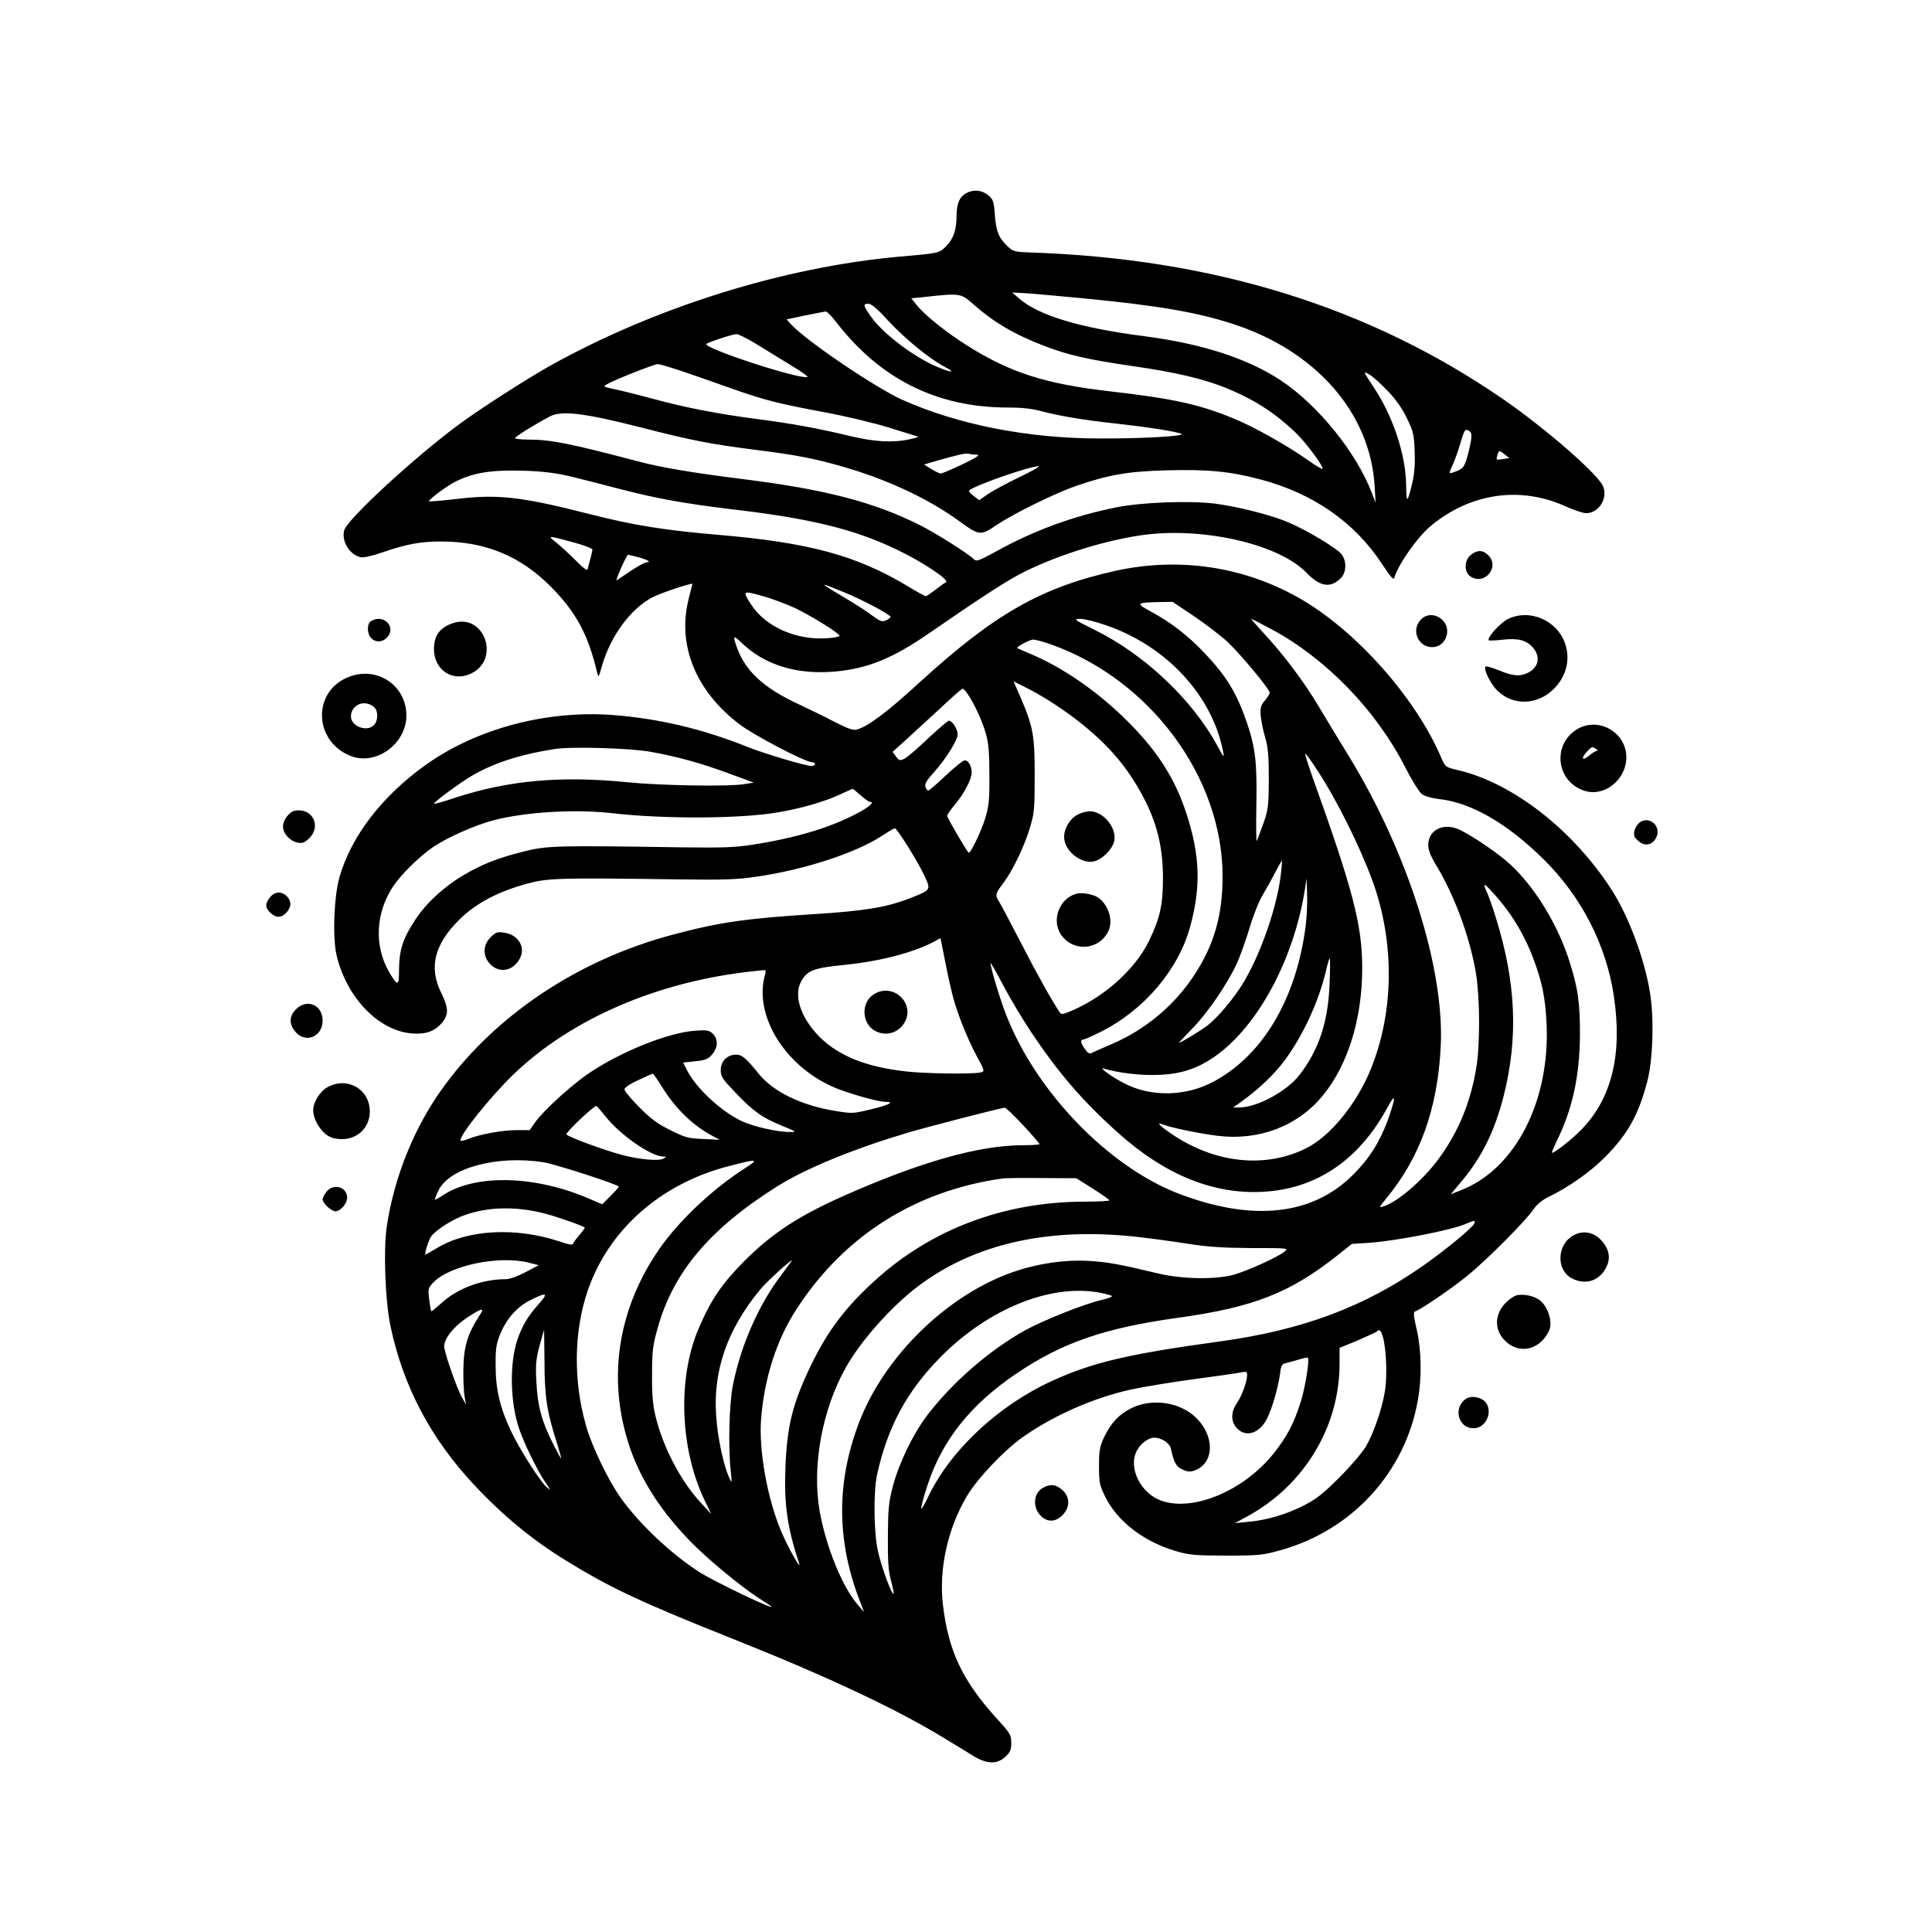 <?xml version="1.0" standalone="no"?>
<!DOCTYPE svg PUBLIC "-//W3C//DTD SVG 20010904//EN"
 "http://www.w3.org/TR/2001/REC-SVG-20010904/DTD/svg10.dtd">
<svg version="1.0" xmlns="http://www.w3.org/2000/svg"
 width="1024pt" height="1024pt" viewBox="0 0 1024 1024"
 preserveAspectRatio="xMidYMid meet">

<g transform="translate(0,1024) scale(0.1,-0.1)"
fill="#000000" stroke="none">
<path d="M5121 9216 c-35 -19 -50 -54 -51 -116 0 -79 -16 -125 -55 -165 -38
-37 -36 -37 -245 -55 -615 -55 -1295 -267 -1855 -579 -126 -71 -363 -223 -475
-305 -236 -173 -595 -504 -615 -565 -17 -56 26 -130 85 -144 15 -4 57 5 110
23 134 46 207 60 318 60 234 0 421 -77 583 -241 133 -135 196 -251 244 -454 7
-28 8 -26 25 33 45 160 153 307 270 367 45 23 210 78 210 70 0 -1 -9 -37 -20
-80 -62 -244 38 -489 271 -665 80 -60 348 -200 383 -200 9 0 16 -4 16 -10 0
-5 -9 -10 -19 -10 -30 0 -248 65 -336 100 -239 96 -471 151 -714 170 -356 27
-725 -72 -996 -265 -231 -166 -393 -376 -456 -595 -29 -104 -37 -318 -15 -413
52 -222 220 -398 395 -414 74 -7 122 9 161 53 39 45 39 80 -2 163 -66 134 -36
256 98 388 87 86 205 148 360 190 110 29 164 31 804 22 235 -3 307 -1 407 14
252 36 527 125 666 216 35 23 66 41 70 41 11 0 117 -169 152 -242 41 -86 43
-84 -70 -128 -124 -49 -240 -68 -507 -85 -368 -23 -512 -44 -763 -112 -487
-131 -920 -418 -1197 -794 -160 -216 -270 -487 -309 -757 -17 -125 -7 -392 21
-522 67 -318 213 -594 442 -839 152 -163 311 -294 489 -403 235 -145 402 -223
905 -423 481 -192 854 -367 1104 -521 52 -31 119 -72 149 -91 73 -44 126 -45
170 -4 26 24 31 37 31 74 0 42 -5 50 -81 133 -178 197 -252 354 -281 596 -23
191 25 408 128 580 57 95 196 241 295 311 163 115 375 208 572 252 65 14 216
39 335 55 120 16 232 32 250 36 27 6 32 4 32 -13 0 -35 -26 -109 -54 -149 -31
-46 -33 -92 -6 -127 47 -59 123 -39 165 43 27 53 60 166 70 242 5 42 10 49 33
54 15 3 46 12 69 19 23 7 43 11 45 9 10 -10 -14 -160 -38 -235 -36 -114 -72
-182 -142 -271 -157 -197 -423 -311 -594 -253 -111 38 -180 174 -133 265 19
38 62 70 92 70 39 0 82 -28 89 -58 15 -70 27 -93 54 -107 36 -19 54 -19 89 -1
89 47 84 182 -11 273 -85 82 -231 103 -340 50 -67 -33 -111 -80 -147 -157 -22
-47 -26 -69 -26 -150 0 -87 3 -101 32 -161 65 -133 206 -241 378 -291 70 -20
102 -23 265 -23 172 0 192 2 285 28 381 105 663 413 730 796 22 122 19 265 -6
374 -15 62 -18 92 -11 95 33 11 193 120 278 189 107 87 314 295 354 356 15 22
44 46 70 59 114 55 228 135 310 218 119 121 174 220 221 398 30 113 37 337 14
473 -29 179 -114 405 -203 543 -204 317 -524 566 -814 634 -67 16 -67 16 -89
66 -136 320 -458 681 -760 850 -293 165 -635 214 -969 140 -393 -88 -638 -228
-1034 -589 -174 -160 -278 -238 -336 -252 -18 -5 -49 6 -115 40 -49 26 -137
69 -195 96 -179 83 -275 171 -321 291 -27 72 -24 77 22 33 121 -118 294 -171
499 -152 171 16 304 71 495 203 261 180 396 268 475 310 174 92 424 174 635
207 323 51 739 -41 889 -196 72 -75 128 -84 182 -30 31 31 33 91 4 128 -25 32
-189 130 -283 169 -91 39 -271 84 -390 99 -137 16 -384 7 -519 -20 -227 -45
-441 -124 -637 -233 -91 -50 -105 -55 -118 -43 -28 29 -209 143 -288 182 -241
121 -498 188 -925 242 -287 36 -445 63 -570 96 -356 94 -460 115 -579 115 -39
0 -71 4 -71 8 0 8 119 81 187 116 62 31 183 16 478 -59 277 -71 371 -89 615
-120 229 -29 322 -48 496 -100 219 -67 421 -163 578 -277 108 -78 112 -79 201
-19 93 62 312 169 420 206 172 59 277 77 477 82 219 6 336 -5 498 -48 280 -74
500 -227 645 -448 44 -67 61 -87 65 -74 20 70 123 217 193 275 211 175 474
213 716 104 43 -20 92 -36 108 -36 67 0 116 78 90 142 -27 65 -304 306 -531
463 -712 490 -1540 746 -2513 777 -75 3 -84 5 -113 33 -47 45 -60 77 -67 166
-5 72 -9 82 -35 104 -33 28 -79 32 -117 11z m619 -557 c401 -39 598 -73 792
-135 443 -143 732 -473 754 -863 l5 -86 -19 50 c-82 216 -286 468 -485 600
-179 117 -418 194 -729 234 -339 44 -555 110 -658 200 l-35 31 85 -5 c47 -4
177 -15 290 -26z m-583 -30 c112 -99 220 -162 382 -224 123 -47 228 -71 462
-105 235 -34 373 -67 494 -115 150 -61 260 -131 372 -238 57 -55 151 -182 142
-192 -3 -2 -34 16 -69 41 -122 86 -301 186 -409 229 -180 73 -313 102 -641
140 -350 40 -534 99 -763 243 -110 69 -229 164 -269 216 l-28 35 53 5 c207 23
208 23 274 -35z m-450 -88 c89 -96 218 -202 298 -244 62 -33 44 -35 -34 -3
-120 49 -287 174 -352 264 -45 64 -47 72 -16 72 15 0 48 -27 104 -89z m-279
-3 c234 -306 537 -458 914 -458 76 0 129 -6 180 -20 95 -25 219 -46 393 -65
164 -18 312 -41 346 -54 33 -12 -201 -26 -431 -25 -382 0 -753 73 -1050 206
-139 63 -502 308 -583 395 l-28 30 98 21 c54 11 103 20 109 21 7 1 30 -23 52
-51z m-420 -121 c48 -30 131 -80 184 -113 54 -32 93 -61 88 -62 -42 -15 -557
154 -536 175 9 9 136 51 159 52 10 1 57 -23 105 -52z m-388 -146 c63 -22 179
-62 257 -90 176 -62 246 -80 493 -126 108 -20 260 -56 340 -81 80 -25 150 -46
155 -48 6 -2 -14 -8 -43 -14 -90 -20 -187 -14 -317 17 -165 40 -312 67 -500
91 -192 25 -376 60 -539 105 -67 18 -146 38 -176 45 -98 21 -96 21 -74 33 41
24 250 106 269 107 12 0 72 -18 135 -39z m3737 -105 c44 -46 77 -94 101 -145
33 -67 37 -86 40 -173 3 -70 -1 -118 -13 -170 -26 -107 -31 -108 -32 -10 -2
159 -68 360 -166 510 -65 99 -64 97 -28 76 18 -10 62 -50 98 -88z m440 -260
c-4 -22 -13 -65 -22 -94 -14 -46 -22 -56 -52 -68 -19 -9 -37 -13 -39 -11 -2 2
5 22 16 44 10 22 29 74 41 116 21 69 24 75 42 65 16 -8 18 -17 14 -52z m179
-75 l24 -19 -33 -5 c-39 -6 -38 -6 -30 21 7 27 9 27 39 3z m-2796 -1 c17 -1
-8 -17 -79 -51 -57 -27 -109 -49 -115 -49 -6 0 -28 11 -50 24 l-38 24 54 16
c126 36 164 45 183 41 11 -3 31 -5 45 -5z m223 -119 c-67 -32 -142 -73 -167
-90 l-46 -32 -30 23 c-17 12 -27 25 -23 29 31 27 320 128 368 128 11 0 -35
-26 -102 -58z m-2388 6 c55 -13 179 -45 275 -70 193 -50 338 -76 595 -107 410
-48 642 -105 862 -210 140 -66 292 -167 266 -177 -6 -2 -31 -20 -55 -39 -24
-18 -47 -34 -51 -34 -4 0 -47 23 -94 52 -273 164 -523 232 -1003 273 -285 24
-453 51 -684 110 -363 93 -491 107 -709 80 -77 -9 -141 -14 -143 -12 -7 6 95
82 141 105 99 48 188 62 365 57 95 -3 165 -12 235 -28z m33 -354 c50 -14 92
-30 92 -36 0 -8 -12 -55 -26 -105 -2 -8 -26 10 -61 46 -32 32 -78 75 -103 95
-51 41 -53 41 98 0z m334 -76 c49 -13 73 -27 45 -27 -8 0 -46 -21 -84 -46 -37
-25 -71 -48 -75 -50 -4 -3 7 27 24 66 17 38 34 70 37 70 3 -1 27 -6 53 -13z
m1094 -187 c98 -40 244 -118 244 -130 0 -4 -11 -12 -24 -18 -21 -9 -30 -6 -71
24 -25 20 -92 63 -148 96 -143 85 -143 86 -1 28z m-427 -21 c42 -12 114 -39
161 -60 87 -41 240 -136 240 -149 0 -4 -26 -10 -57 -12 -169 -15 -337 59 -414
181 -45 71 -44 72 70 40z m2278 -104 c61 -41 142 -103 179 -137 69 -65 224
-251 224 -270 0 -5 -12 -24 -26 -41 -22 -26 -25 -38 -22 -81 3 -28 13 -80 24
-116 15 -52 19 -96 19 -220 -1 -144 -3 -161 -29 -235 -16 -44 -31 -85 -35 -92
-3 -6 -4 79 -2 190 4 224 -5 303 -49 433 -54 159 -107 247 -225 372 -87 92
-177 162 -284 220 -83 45 -81 48 44 51 l70 1 112 -75z m-465 -49 c323 -111
566 -375 622 -676 6 -29 0 -22 -31 36 -133 245 -384 483 -648 614 -113 56
-118 60 -80 60 22 0 84 -15 137 -34z m877 -21 c287 -154 551 -425 706 -726 36
-71 77 -137 90 -147 16 -12 50 -22 91 -27 169 -18 360 -127 554 -318 202 -199
334 -456 374 -728 46 -310 -12 -543 -175 -709 -49 -50 -138 -120 -153 -120 -3
0 8 26 23 58 85 171 123 345 125 562 1 177 -11 259 -60 408 -62 189 -182 384
-311 502 -60 55 -185 141 -262 180 -86 43 -171 4 -171 -79 0 -25 12 -56 36
-97 103 -167 187 -396 218 -590 20 -129 21 -369 1 -491 -30 -186 -96 -345
-202 -488 -85 -114 -218 -228 -293 -250 -22 -7 -20 -3 16 41 180 218 273 475
290 804 22 413 -173 1029 -486 1541 -46 74 -118 194 -162 267 -79 133 -191
281 -302 399 -32 35 -56 63 -54 63 3 0 51 -25 107 -55z m-1167 -81 c526 -188
908 -705 908 -1229 0 -207 -45 -363 -150 -523 -107 -163 -260 -290 -440 -367
-47 -20 -93 -40 -102 -45 -13 -7 -22 -3 -37 19 -23 32 -27 51 -10 51 6 0 48
18 93 41 230 115 414 331 475 561 57 208 51 376 -20 594 -63 194 -162 346
-334 512 -151 146 -328 267 -495 337 -36 15 -66 28 -68 30 -7 6 65 45 85 45
12 0 55 -12 95 -26z m23 -320 c201 -134 335 -267 430 -427 99 -165 138 -304
139 -487 0 -147 -15 -215 -75 -339 -71 -144 -224 -285 -395 -362 -53 -24 -69
-28 -76 -17 -46 70 -123 207 -208 373 -57 110 -109 209 -117 220 -19 29 -17
40 23 92 50 66 109 187 141 290 25 82 27 101 27 278 1 214 -8 263 -74 417
l-38 87 71 -36 c40 -19 108 -60 152 -89z m-467 59 c35 -50 80 -148 98 -214 14
-49 18 -101 18 -219 1 -134 -3 -165 -23 -230 -20 -65 -75 -180 -86 -180 -6 0
-115 185 -115 196 0 5 18 32 41 59 50 60 89 135 89 170 0 35 -17 65 -37 65 -8
0 -53 -36 -100 -80 -46 -44 -88 -80 -93 -80 -5 0 -12 9 -15 20 -5 15 7 35 47
79 57 64 113 151 123 191 6 26 -25 80 -46 80 -5 0 -54 -42 -108 -92 -53 -51
-110 -100 -125 -108 -26 -13 -29 -13 -47 10 l-18 25 72 65 c39 36 121 111 182
167 60 57 113 103 117 103 4 0 15 -12 26 -27z m-1678 -308 c143 -26 265 -60
412 -114 l133 -49 -50 -8 c-79 -14 -445 -8 -620 10 -353 35 -630 10 -912 -82
-62 -21 -113 -35 -113 -32 0 9 128 104 194 144 117 70 256 116 446 146 87 14
402 5 510 -15z m3532 -98 c101 -152 228 -408 293 -587 118 -325 114 -694 -10
-998 -76 -186 -217 -358 -346 -420 -216 -106 -481 -77 -708 77 -69 47 -86 66
-44 50 44 -17 190 -47 286 -59 220 -27 425 51 558 213 134 164 209 407 209
676 0 227 -48 413 -264 1014 -25 71 -42 126 -37 123 5 -4 34 -43 63 -89z
m-2421 -132 c22 -19 44 -35 49 -35 26 0 4 -22 -52 -53 -146 -80 -327 -136
-568 -174 -96 -15 -159 -17 -385 -14 -648 10 -709 9 -828 -22 -137 -34 -221
-67 -321 -126 -103 -61 -199 -149 -257 -239 -64 -97 -83 -158 -84 -259 0 -91
-6 -93 -52 -16 -81 139 -73 315 22 457 40 60 138 157 210 206 76 52 228 119
327 144 171 43 427 58 621 36 278 -32 686 -30 884 5 119 20 246 57 325 94 35
16 65 30 67 30 2 1 21 -15 42 -34z m2227 -425 c-20 -166 -102 -404 -191 -557
-53 -91 -144 -199 -202 -242 -43 -31 -145 -93 -145 -87 0 2 32 36 72 77 81 84
182 232 233 341 18 40 49 126 68 190 19 64 50 143 70 175 19 32 49 86 67 121
18 35 34 62 35 60 1 -2 -2 -37 -7 -78z m132 -270 c-50 -387 -230 -688 -492
-825 -144 -76 -324 -80 -463 -10 -67 33 -150 93 -113 81 74 -23 203 -38 293
-33 120 5 206 35 299 101 227 162 415 516 473 886 l8 55 3 -85 c2 -47 -2 -123
-8 -170z m1024 143 c80 -95 139 -197 184 -316 46 -125 62 -202 69 -340 20
-412 -165 -774 -455 -886 l-53 -21 58 69 c108 129 175 266 223 453 78 310 65
601 -41 942 -17 56 -39 118 -49 139 -10 20 -14 37 -10 37 5 0 38 -35 74 -77z
m-2890 -528 c27 -94 75 -213 122 -301 44 -81 44 -82 22 -88 -37 -10 -291 -7
-394 5 -212 23 -358 82 -460 183 -103 104 -141 225 -94 301 33 53 66 65 229
81 192 20 371 67 481 128 l25 14 26 -131 c14 -73 34 -159 43 -192z m1993 78
c-8 -200 -56 -346 -159 -480 -67 -87 -225 -173 -321 -173 l-31 0 45 32 c91 65
174 145 229 219 98 132 184 321 220 482 7 31 15 57 18 57 3 0 2 -62 -1 -137z
m-1582 -253 c147 -220 275 -368 463 -536 247 -221 501 -324 762 -311 286 14
514 168 666 451 43 79 43 52 0 -70 -42 -115 -99 -206 -184 -290 -216 -217
-535 -251 -929 -99 -370 144 -750 537 -909 943 -32 80 -84 254 -84 277 0 6 30
-46 66 -115 36 -69 103 -181 149 -250z m-1409 308 c-67 -224 115 -507 391
-612 90 -33 211 -66 246 -66 51 0 19 -17 -78 -40 -95 -23 -98 -23 -195 -7
-174 29 -322 101 -398 195 -68 84 -89 102 -120 102 -47 0 -82 -34 -82 -81 0
-35 8 -47 78 -120 94 -99 143 -134 247 -176 79 -32 79 -33 39 -33 -63 0 -192
29 -251 57 -111 52 -243 174 -293 273 l-19 38 64 7 c55 6 68 11 90 37 31 37
32 80 3 109 -20 19 -31 20 -93 16 -142 -10 -390 -109 -560 -223 -92 -61 -247
-202 -289 -263 l-29 -41 -69 0 c-75 0 -196 -22 -254 -46 -20 -8 -39 -13 -42
-10 -16 17 153 229 279 351 310 298 773 496 1279 548 19 2 41 5 49 5 9 2 11
-5 7 -20z m-549 -596 c75 -121 166 -208 272 -264 l36 -19 -87 4 c-79 3 -95 7
-175 47 -69 34 -104 60 -165 122 -43 43 -78 85 -78 94 0 9 28 29 73 49 39 19
74 34 77 34 3 0 24 -30 47 -67z m-298 -159 c77 -98 241 -212 306 -213 19 -1
19 -1 1 -11 -24 -14 -127 -5 -221 20 -100 27 -289 97 -293 109 -3 11 148 154
159 150 4 -2 25 -26 48 -55z m2214 -47 c48 -52 87 -97 87 -100 0 -3 -39 -6
-87 -6 -233 0 -544 -88 -948 -267 -245 -109 -383 -200 -530 -347 -118 -119
-177 -205 -241 -355 -114 -263 -101 -641 32 -916 l34 -70 -60 65 c-105 115
-199 296 -237 460 -13 54 -18 114 -17 215 0 120 4 154 28 240 82 300 276 531
637 758 154 96 401 197 689 283 111 33 489 130 515 133 6 1 49 -41 98 -93z
m-2543 -196 c66 -11 400 -119 400 -130 0 -3 -20 -25 -44 -49 l-44 -44 -87 37
c-281 117 -590 122 -757 11 -22 -15 -41 -25 -43 -23 -1 2 7 23 19 48 57 120
310 188 556 150z m1070 -31 c-165 -105 -340 -268 -445 -414 -232 -326 -291
-706 -165 -1072 61 -175 167 -338 328 -502 92 -92 257 -229 356 -293 33 -21
62 -41 65 -43 23 -24 -307 134 -383 183 -148 95 -318 255 -416 393 -66 93
-152 270 -183 380 -69 235 -66 501 7 715 110 325 387 570 748 663 153 40 165
39 88 -10z m1842 -109 c48 -30 87 -58 88 -62 0 -4 -62 -7 -137 -7 -422 -2
-803 -145 -1100 -413 -160 -144 -256 -271 -344 -453 -98 -203 -127 -320 -136
-540 -8 -199 10 -321 72 -510 17 -50 -59 84 -94 167 -74 175 -120 431 -107
597 17 217 82 419 187 581 252 390 630 629 1094 694 17 2 111 3 210 2 l180 -1
87 -55z m-2908 -131 c65 -17 201 -64 215 -75 2 -2 -10 -19 -27 -38 -16 -19
-32 -40 -34 -47 -3 -9 -20 -7 -69 10 -235 78 -489 65 -653 -34 -32 -19 -60
-35 -61 -35 -7 0 15 73 28 93 22 35 114 94 181 117 123 44 270 47 420 9z
m4930 -54 c-8 -21 -152 -140 -269 -222 -313 -220 -642 -343 -1080 -403 -488
-67 -676 -111 -895 -212 -284 -131 -538 -371 -652 -615 -17 -35 -33 -62 -35
-59 -3 3 11 57 32 121 78 241 229 431 474 596 241 163 465 240 851 294 407 56
601 133 860 340 l65 52 95 6 c145 11 435 67 511 101 44 19 50 19 43 1z m-1794
-70 c74 -8 198 -25 275 -37 109 -17 183 -22 338 -23 196 0 198 0 175 -19 -34
-28 -193 -101 -268 -122 -95 -27 -275 -24 -400 6 -209 50 -269 61 -371 67
-125 7 -263 -13 -391 -56 -351 -119 -687 -444 -823 -796 -123 -319 -122 -632
4 -955 l21 -55 -34 40 c-82 94 -169 310 -202 498 -41 235 13 534 138 757 79
142 240 323 383 432 298 225 688 314 1155 263z m-3215 -138 l50 -13 -70 -37
c-42 -22 -83 -37 -105 -37 -123 0 -253 -48 -336 -123 -29 -26 -54 -47 -57 -47
-3 0 -8 27 -12 61 -7 58 -6 62 21 91 87 91 350 146 509 105z m1336 -65 c-120
-157 -216 -376 -257 -587 -19 -97 -25 -327 -11 -450 7 -70 7 -70 -9 -35 -25
56 -52 170 -64 279 -30 259 44 492 229 716 33 40 157 154 169 155 1 0 -25 -35
-57 -78z m1685 -93 c32 -6 63 -14 67 -18 4 -4 -18 -13 -50 -20 -91 -20 -309
-107 -410 -162 -190 -106 -387 -277 -522 -455 -71 -94 -146 -249 -178 -369
-23 -89 -26 -120 -27 -270 -1 -134 3 -184 17 -234 9 -35 16 -66 13 -68 -9 -9
-66 147 -83 227 -22 102 -24 315 -4 405 56 254 159 444 340 626 252 253 579
385 837 338z m-2971 -61 c-57 -64 -88 -115 -114 -193 -41 -125 -37 -330 11
-469 26 -77 96 -220 138 -282 31 -46 32 -47 6 -25 -37 35 -139 194 -186 293
-59 123 -83 223 -83 348 -1 87 3 115 22 163 34 86 89 149 162 186 88 44 98 39
44 -21z m-310 -55 c-67 -102 -88 -171 -89 -293 -1 -52 2 -115 6 -140 l8 -45
-25 45 c-24 46 -79 199 -90 256 -8 41 47 113 128 165 71 46 86 49 62 12z m341
-251 c0 -181 13 -267 64 -424 15 -49 26 -88 24 -88 -2 0 -21 35 -43 78 -60
119 -82 202 -88 327 -5 93 -2 122 17 193 12 45 23 82 24 82 0 0 1 -75 2 -168z
m4444 131 c18 -65 23 -204 11 -283 -15 -95 -59 -224 -102 -298 -19 -31 -81
-104 -139 -162 -84 -84 -121 -114 -185 -147 -94 -49 -202 -81 -300 -89 l-70
-7 59 32 c305 163 495 474 496 811 l0 86 93 38 c50 22 96 43 102 47 16 16 24
10 35 -28z"/>
<path d="M5711 5922 c-39 -20 -71 -72 -71 -118 0 -71 86 -143 156 -130 45 9
101 65 110 110 13 70 -59 156 -130 156 -17 0 -46 -8 -65 -18z"/>
<path d="M5705 5503 c-87 -23 -132 -134 -85 -211 61 -99 205 -92 255 14 27 56
-1 141 -57 178 -27 17 -84 27 -113 19z"/>
<path d="M4638 4974 c-76 -41 -74 -159 2 -199 57 -29 121 -10 154 45 58 99
-55 210 -156 154z"/>
<path d="M7796 7299 c-35 -27 -37 -90 -4 -113 75 -53 161 50 95 112 -29 28
-57 28 -91 1z"/>
<path d="M7530 6955 c-52 -55 -14 -145 61 -145 73 0 107 95 53 145 -36 33 -83
33 -114 0z"/>
<path d="M7990 6958 c-40 -21 -111 -100 -99 -112 2 -2 33 -1 69 3 84 10 128
-1 163 -39 43 -48 34 -106 -23 -135 -42 -22 -81 -19 -155 12 -36 14 -68 24
-71 20 -11 -11 17 -74 51 -115 81 -94 221 -95 313 -1 64 66 86 153 58 236 -42
126 -190 189 -306 131z"/>
<path d="M1968 6949 c-12 -6 -18 -22 -18 -43 0 -59 59 -87 100 -46 54 54 -15
128 -82 89z"/>
<path d="M2397 6936 c-67 -24 -97 -66 -97 -136 0 -109 96 -175 192 -132 166
73 75 329 -95 268z"/>
<path d="M1834 6646 c-179 -83 -167 -333 20 -411 136 -57 301 61 300 215 -2
165 -168 267 -320 196z m149 -154 c22 -19 22 -70 0 -94 -36 -40 -123 -9 -123
45 1 63 74 92 123 49z"/>
<path d="M8368 6380 c-142 -76 -125 -280 29 -331 106 -35 223 58 223 177 0
128 -139 213 -252 154z m92 -110 c9 -6 10 -10 3 -10 -6 0 -25 -12 -42 -26 -36
-30 -43 -13 -9 23 24 26 27 27 48 13z"/>
<path d="M1563 5943 c-30 -6 -63 -49 -63 -84 0 -37 37 -77 77 -85 27 -5 37 -1
63 24 65 66 14 162 -77 145z"/>
<path d="M8699 5886 c-26 -13 -45 -55 -36 -79 3 -9 18 -23 32 -33 33 -21 70
-7 86 33 21 53 -32 104 -82 79z"/>
<path d="M1431 5484 c-27 -34 -26 -55 2 -82 30 -28 58 -28 85 1 27 29 28 61 2
87 -28 28 -64 25 -89 -6z"/>
<path d="M2600 5272 c-42 -42 -42 -101 -1 -143 50 -50 122 -35 157 32 31 60
-10 126 -85 136 -35 5 -44 2 -71 -25z"/>
<path d="M1569 4891 c-37 -37 -38 -79 -3 -120 53 -63 144 -26 144 59 0 84 -82
119 -141 61z"/>
<path d="M1738 4479 c-41 -21 -78 -80 -78 -124 0 -38 24 -86 58 -119 23 -21
43 -30 79 -33 91 -8 163 56 163 146 0 117 -117 186 -222 130z"/>
<path d="M1731 3924 c-12 -15 -21 -33 -21 -41 0 -20 46 -63 68 -63 26 0 62 41
62 72 0 57 -73 78 -109 32z"/>
<path d="M8343 3694 c-91 -46 -98 -185 -11 -230 72 -37 146 -13 182 60 24 48
15 97 -27 142 -39 43 -94 54 -144 28z"/>
<path d="M8025 3369 c-98 -57 -120 -163 -49 -234 58 -59 140 -59 199 0 20 21
37 49 41 70 9 48 -19 119 -58 146 -35 25 -104 35 -133 18z"/>
<path d="M7775 2829 c-75 -43 -50 -159 35 -159 66 0 105 87 63 139 -22 25 -71
35 -98 20z"/>
<path d="M5529 2355 c-52 -28 -58 -104 -12 -150 35 -34 77 -33 114 4 42 42 41
99 -2 135 -34 29 -61 32 -100 11z"/>
</g>
</svg>

